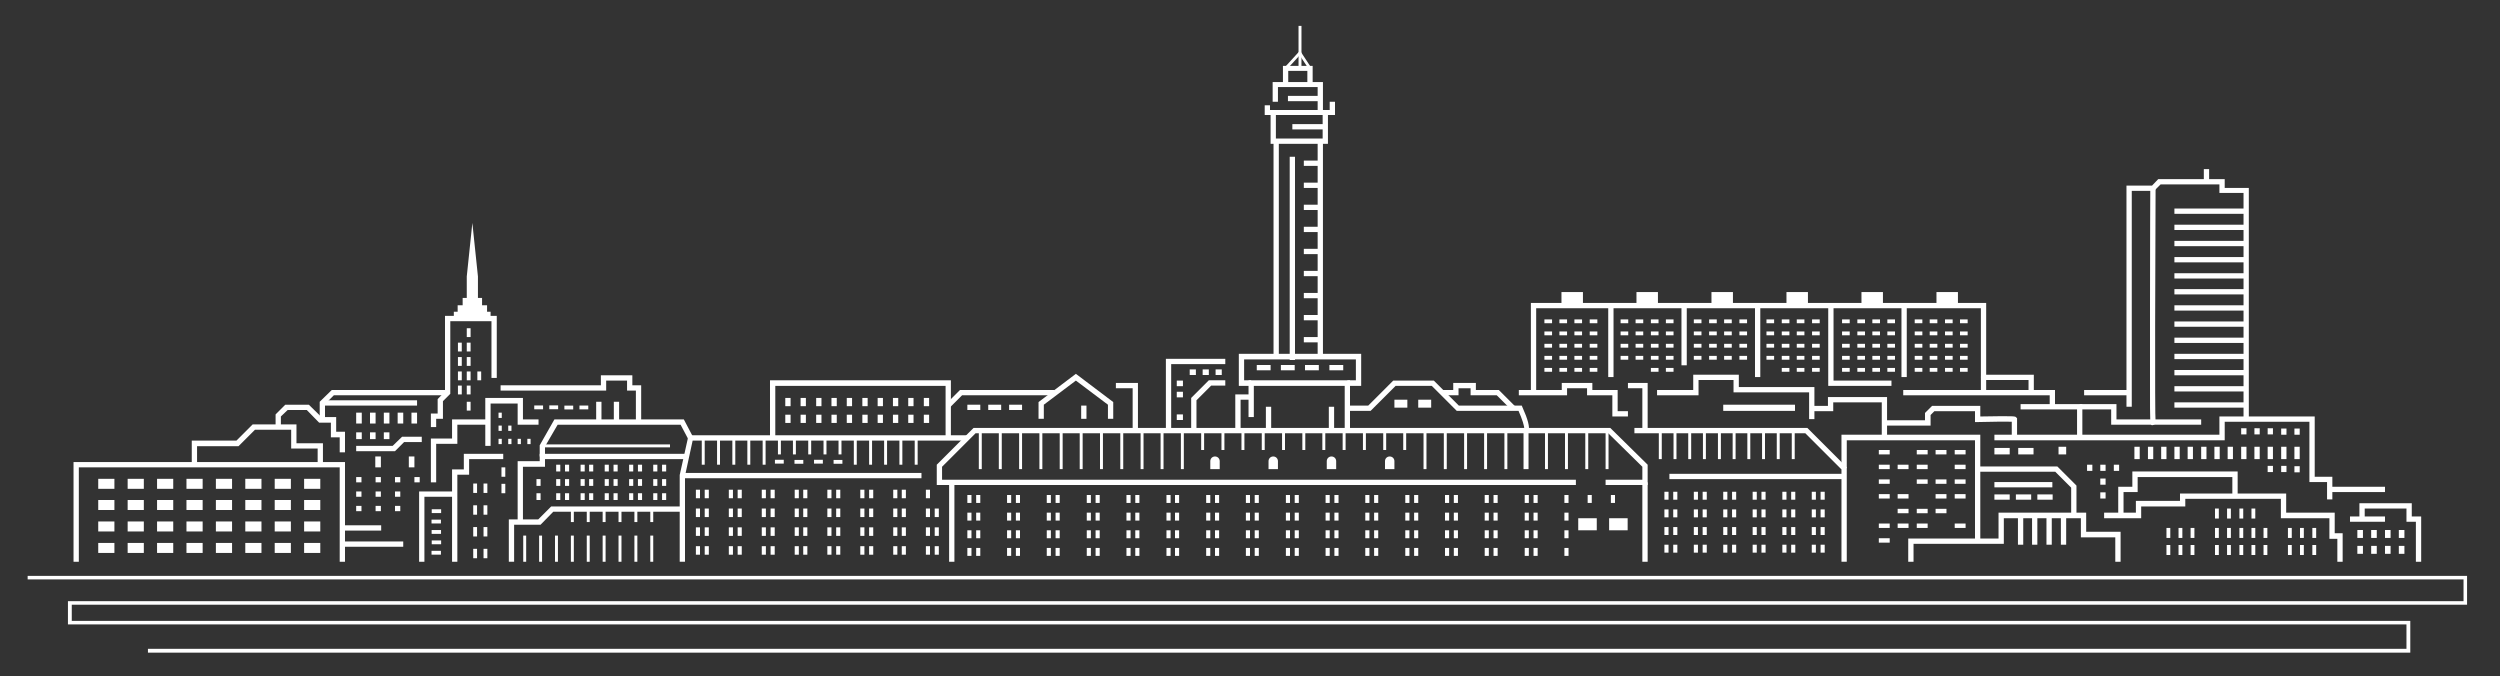 <?xml version="1.0" encoding="utf-8"?>
<!-- Generator: Adobe Illustrator 23.0.1, SVG Export Plug-In . SVG Version: 6.00 Build 0)  -->
<svg version="1.1" id="Vrstva_1" xmlns="http://www.w3.org/2000/svg" xmlns:xlink="http://www.w3.org/1999/xlink" x="0px" y="0px"
	 viewBox="0 0 850 230" style="enable-background:new 0 0 850 230;" xml:space="preserve">
<rect x="0" y="0" width="850" height="230" fill="#333333" stroke="none"/>
<style type="text/css">
	.st0{fill:#FFFFFF;}
</style>
<g>
	<g>
		<polygon class="st0" points="819.5,221.9 50.3,221.9 50.3,220.6 818.2,220.6 818.2,212.3 23.1,212.3 23.1,204.4 837.6,204.4 
			837.6,197 9.4,197 9.4,195.8 838.8,195.8 838.8,205.6 24.4,205.6 24.4,211.1 819.5,211.1 		"/>
	</g>
	<g>
		<rect x="322.7" y="164" class="st0" width="1.8" height="27"/>
		<polygon class="st0" points="560.2,164.9 545.9,164.9 545.9,163.1 558.4,163.1 558.4,158.7 546.8,147.3 331.7,147.3 320.3,158.7 
			320.3,163.1 535.8,163.1 535.8,164.9 318.5,164.9 318.5,158 331,145.5 547.5,145.5 560.2,158 		"/>
		<polygon class="st0" points="627.9,191 626.1,191 626.1,159.6 613.8,147.3 555.7,147.3 555.7,145.5 614.5,145.5 627.9,158.9 		"/>
		<rect x="558.4" y="164" class="st0" width="1.8" height="27"/>
		<polygon class="st0" points="232.9,191 231.1,191 231.1,161.5 234.1,148 328.9,148 328.9,149.8 235.5,149.8 232.9,161.8 		"/>
		<rect x="232" y="160.8" class="st0" width="81.3" height="1.8"/>
		<polygon class="st0" points="446.3,28.8 444.5,28.8 444.5,24.1 438,24.1 438,28.8 436.2,28.8 436.2,22.4 446.3,22.4 		"/>
		<polygon class="st0" points="449.8,38.3 448,38.3 448,29.6 434.5,29.6 434.5,34.6 432.7,34.6 432.7,27.9 449.8,27.9 		"/>
		<polygon class="st0" points="453.9,39.1 430,39.1 430,35.8 431.8,35.8 431.8,37.4 452.1,37.4 452.1,34.6 453.9,34.6 		"/>
		<polygon class="st0" points="451.5,48.9 432,48.9 432,38.3 433.8,38.3 433.8,47.1 449.7,47.1 449.7,38.3 451.5,38.3 		"/>
		<rect x="441.5" y="8.8" class="st0" width="1" height="14.5"/>
		<polygon class="st0" points="437.5,23.6 436.8,22.9 442,17.2 445.8,23 445,23.5 441.9,18.8 		"/>
		<rect x="433" y="48" class="st0" width="1.8" height="73.3"/>
		<rect x="448" y="48" class="st0" width="1.8" height="73.3"/>
		<polygon class="st0" points="421.8,146.4 420,146.4 420,134.1 425.4,134.1 425.4,135.9 421.8,135.9 		"/>
		<polygon class="st0" points="459,146.4 457.2,146.4 457.2,131.2 426.3,131.2 426.3,141.8 424.5,141.8 424.5,129.3 459,129.3 		"/>
		<polygon class="st0" points="462.8,131.2 458.1,131.2 458.1,129.3 461,129.3 461,122.2 423,122.2 423,129.3 425.4,129.3 
			425.4,131.2 421.2,131.2 421.2,120.3 462.8,120.3 		"/>
		<polygon class="st0" points="174.8,191 173,191 173,176.6 183,176.6 187.4,172.2 232,172.2 232,174 188.1,174 183.8,178.4 
			174.8,178.4 		"/>
		<polygon class="st0" points="177.8,177.5 176,177.5 176,156.8 183.5,156.8 183.5,154.3 233.4,154.3 233.4,156.1 185.3,156.1 
			185.3,158.7 177.8,158.7 		"/>
		<polygon class="st0" points="155.5,191 153.7,191 153.7,159.6 157.7,159.6 157.7,154.3 171.1,154.3 171.1,156.1 159.5,156.1 
			159.5,161.4 155.5,161.4 		"/>
		<polygon class="st0" points="144.3,191 142.5,191 142.5,167.1 154.6,167.1 154.6,168.9 144.3,168.9 		"/>
		<polygon class="st0" points="148.3,164 146.5,164 146.5,149.1 153.7,149.1 153.7,142.6 165.9,142.6 165.9,144.4 155.5,144.4 
			155.5,150.9 148.3,150.9 		"/>
		<polygon class="st0" points="117.3,191 115.5,191 115.5,158.9 26.8,158.9 26.8,191 25,191 25,157.1 117.3,157.1 		"/>
		<polygon class="st0" points="109.8,158 108,158 108,152.5 99,152.5 99,146.1 86.7,146.1 81.1,151.7 67,151.7 67,158 65.2,158 
			65.2,149.8 80.4,149.8 85.9,144.3 100.8,144.3 100.8,150.7 109.8,150.7 		"/>
		<rect x="116.4" y="184.1" class="st0" width="20.7" height="1.8"/>
		<rect x="116.4" y="178.6" class="st0" width="13.2" height="1.8"/>
		<polygon class="st0" points="117.3,153.8 115.5,153.8 115.5,148.7 112.5,148.7 112.5,143.7 108.5,143.7 104.3,139.4 97.8,139.4 
			95.5,141.6 95.5,145.2 93.7,145.2 93.7,140.9 97,137.6 105,137.6 109.3,141.8 114.3,141.8 114.3,146.8 117.3,146.8 		"/>
		<polygon class="st0" points="185.3,155.2 183.5,155.2 183.5,151.4 188.5,142.6 232.5,142.6 235.6,148.5 234,149.3 231.4,144.4 
			189.6,144.4 185.3,151.8 		"/>
		<polygon class="st0" points="166.8,151.6 165,151.6 165,135.3 177.8,135.3 177.8,142.6 183.1,142.6 183.1,144.4 176,144.4 
			176,137.2 166.8,137.2 		"/>
		<polygon class="st0" points="673.3,184 671.5,184 671.5,149.7 627.9,149.7 627.9,159.2 626.1,159.2 626.1,147.8 673.3,147.8 		"/>
		<polygon class="st0" points="721,191 719.2,191 719.2,182.7 707.5,182.7 707.5,176.2 681.3,176.2 681.3,184.9 650.6,184.9 
			650.6,191 648.8,191 648.8,183.1 679.5,183.1 679.5,174.3 709.3,174.3 709.3,180.8 721,180.8 		"/>
		<polygon class="st0" points="706,175.3 704.2,175.3 704.2,165.8 698.8,160.4 672.4,160.4 672.4,158.6 699.5,158.6 706,165.1 		"/>
		<polygon class="st0" points="796.5,191 794.7,191 794.7,183.2 792,183.2 792,176.2 775.5,176.2 775.5,169.6 743,169.6 743,172.2 
			728,172.2 728,176.2 715.4,176.2 715.4,174.3 726.2,174.3 726.2,170.3 741.2,170.3 741.2,167.8 777.3,167.8 777.3,174.3 
			793.8,174.3 793.8,181.3 796.5,181.3 		"/>
		<rect x="799" y="175.6" class="st0" width="11.9" height="1.8"/>
		<polygon class="st0" points="823.2,191 821.4,191 821.4,177.4 818.2,177.4 818.2,172.9 804,172.9 804,176.5 802.2,176.5 
			802.2,171.1 820,171.1 820,175.6 823.2,175.6 		"/>
		<polygon class="st0" points="722,175.3 720.2,175.3 720.2,165.5 725,165.5 725,160.3 760.8,160.3 760.8,168.7 759,168.7 
			759,162.2 726.8,162.2 726.8,167.3 722,167.3 		"/>
		<polygon class="st0" points="793,169.8 791.2,169.8 791.2,163.9 785.2,163.9 785.2,143.4 756.4,143.4 756.4,149.7 678.1,149.7 
			678.1,147.8 754.6,147.8 754.6,141.6 787,141.6 787,162.1 793,162.1 		"/>
		<rect x="792.1" y="165.5" class="st0" width="18.8" height="1.8"/>
		<polygon class="st0" points="166.8,108.3 166.8,106 165.6,106 165.6,103.8 163.9,103.8 163.9,101.3 162.5,101.3 162.5,94 
			160.6,75.8 160.6,75.8 158.7,94 158.7,101.3 157.3,101.3 157.3,103.8 155.6,103.8 155.6,106 154.3,106 154.3,108.3 		"/>
		<polygon class="st0" points="148.3,145.2 146.5,145.2 146.5,140.6 148.8,140.6 148.8,135.7 151.3,133.1 151.3,107.4 168.9,107.4 
			168.9,128.5 167.1,128.5 167.1,109.2 153.1,109.2 153.1,133.9 150.6,136.4 150.6,142.4 148.3,142.4 		"/>
		<polygon class="st0" points="110.5,142.8 108.7,142.8 108.7,136.6 112.8,132.6 152.2,132.6 152.2,134.4 113.5,134.4 110.5,137.4 
					"/>
		<polygon class="st0" points="218,143.5 216.2,143.5 216.2,132.8 213.2,132.8 213.2,129.4 206.1,129.4 206.1,132.8 170.2,132.8 
			170.2,131 204.3,131 204.3,127.6 215,127.6 215,131 218,131 		"/>
		<polygon class="st0" points="134.3,153.4 121.1,153.4 121.1,151.6 133.5,151.6 136.7,148.5 143.4,148.5 143.4,150.3 137.4,150.3 
					"/>
		<rect x="33.4" y="162.8" class="st0" width="5.5" height="3.4"/>
		<rect x="43.4" y="162.8" class="st0" width="5.5" height="3.4"/>
		<rect x="53.4" y="162.8" class="st0" width="5.5" height="3.4"/>
		<rect x="63.4" y="162.8" class="st0" width="5.5" height="3.4"/>
		<rect x="73.4" y="162.8" class="st0" width="5.5" height="3.4"/>
		<rect x="83.4" y="162.8" class="st0" width="5.5" height="3.4"/>
		<rect x="93.4" y="162.8" class="st0" width="5.5" height="3.4"/>
		<rect x="103.4" y="162.8" class="st0" width="5.5" height="3.4"/>
		<rect x="33.4" y="170" class="st0" width="5.5" height="3.4"/>
		<rect x="43.4" y="170" class="st0" width="5.5" height="3.4"/>
		<rect x="53.4" y="170" class="st0" width="5.5" height="3.4"/>
		<rect x="63.4" y="170" class="st0" width="5.5" height="3.4"/>
		<rect x="73.4" y="170" class="st0" width="5.5" height="3.4"/>
		<rect x="83.4" y="170" class="st0" width="5.5" height="3.4"/>
		<rect x="93.4" y="170" class="st0" width="5.5" height="3.4"/>
		<rect x="103.4" y="170" class="st0" width="5.5" height="3.4"/>
		<rect x="33.4" y="177.3" class="st0" width="5.5" height="3.4"/>
		<rect x="43.4" y="177.3" class="st0" width="5.5" height="3.4"/>
		<rect x="53.4" y="177.3" class="st0" width="5.5" height="3.4"/>
		<rect x="63.4" y="177.3" class="st0" width="5.5" height="3.4"/>
		<rect x="73.4" y="177.3" class="st0" width="5.5" height="3.4"/>
		<rect x="83.4" y="177.3" class="st0" width="5.5" height="3.4"/>
		<rect x="93.4" y="177.3" class="st0" width="5.5" height="3.4"/>
		<rect x="103.4" y="177.3" class="st0" width="5.5" height="3.4"/>
		<rect x="33.4" y="184.6" class="st0" width="5.5" height="3.4"/>
		<rect x="43.4" y="184.6" class="st0" width="5.5" height="3.4"/>
		<rect x="53.4" y="184.6" class="st0" width="5.5" height="3.4"/>
		<rect x="63.4" y="184.6" class="st0" width="5.5" height="3.4"/>
		<rect x="73.4" y="184.6" class="st0" width="5.5" height="3.4"/>
		<rect x="83.4" y="184.6" class="st0" width="5.5" height="3.4"/>
		<rect x="93.4" y="184.6" class="st0" width="5.5" height="3.4"/>
		<rect x="103.4" y="184.6" class="st0" width="5.5" height="3.4"/>
		<rect x="121.1" y="140.3" class="st0" width="1.9" height="3.7"/>
		<rect x="139" y="155.2" class="st0" width="1.9" height="3.7"/>
		<rect x="127.6" y="155.2" class="st0" width="1.9" height="3.7"/>
		<rect x="140.9" y="162.2" class="st0" width="1.8" height="1.8"/>
		<rect x="158.7" y="111.6" class="st0" width="1.3" height="3"/>
		<rect x="155.7" y="116.5" class="st0" width="1.3" height="3"/>
		<rect x="158.7" y="116.5" class="st0" width="1.3" height="3"/>
		<rect x="155.7" y="121.4" class="st0" width="1.3" height="3"/>
		<rect x="158.7" y="121.4" class="st0" width="1.3" height="3"/>
		<rect x="155.7" y="126.3" class="st0" width="1.3" height="3"/>
		<rect x="158.7" y="126.3" class="st0" width="1.3" height="3"/>
		<rect x="155.7" y="131.1" class="st0" width="1.3" height="3"/>
		<rect x="158.7" y="131.1" class="st0" width="1.3" height="3"/>
		<rect x="158.7" y="136.6" class="st0" width="1.3" height="3"/>
		
			<rect x="182.5" y="137" transform="matrix(-1.836970e-16 1 -1 -1.836970e-16 321.642 -44.642)" class="st0" width="1.3" height="3"/>
		
			<rect x="187.6" y="137" transform="matrix(-1.836970e-16 1 -1 -1.836970e-16 326.767 -49.767)" class="st0" width="1.3" height="3"/>
		
			<rect x="192.8" y="137" transform="matrix(-1.836970e-16 1 -1 -1.836970e-16 331.892 -54.892)" class="st0" width="1.3" height="3"/>
		
			<rect x="264.3" y="155.5" transform="matrix(-1.836970e-16 1 -1 -1.836970e-16 421.975 -107.975)" class="st0" width="1.3" height="3"/>
		
			<rect x="271" y="155.5" transform="matrix(-1.836970e-16 1 -1 -1.836970e-16 428.623 -114.623)" class="st0" width="1.3" height="3"/>
		
			<rect x="277.6" y="155.5" transform="matrix(-1.836970e-16 1 -1 -1.836970e-16 435.271 -121.271)" class="st0" width="1.3" height="3"/>
		
			<rect x="284.3" y="155.5" transform="matrix(-1.836970e-16 1 -1 -1.836970e-16 441.92 -127.92)" class="st0" width="1.3" height="3"/>
		
			<rect x="197.9" y="137" transform="matrix(-1.836970e-16 1 -1 -1.836970e-16 337.017 -60.017)" class="st0" width="1.3" height="3"/>
		<rect x="162.3" y="126.3" class="st0" width="1.3" height="3"/>
		<rect x="134.3" y="162.2" class="st0" width="1.8" height="1.8"/>
		<rect x="127.7" y="162.2" class="st0" width="1.8" height="1.8"/>
		<rect x="121.1" y="162.2" class="st0" width="1.8" height="1.8"/>
		<rect x="134.3" y="167.1" class="st0" width="1.8" height="1.8"/>
		<rect x="127.7" y="167.1" class="st0" width="1.8" height="1.8"/>
		<rect x="121.1" y="167.1" class="st0" width="1.8" height="1.8"/>
		<rect x="134.3" y="172" class="st0" width="1.8" height="1.8"/>
		<rect x="127.7" y="172" class="st0" width="1.8" height="1.8"/>
		<rect x="121.1" y="172" class="st0" width="1.8" height="1.8"/>
		<rect x="125.8" y="140.3" class="st0" width="1.9" height="3.7"/>
		<rect x="130.5" y="140.3" class="st0" width="1.9" height="3.7"/>
		<rect x="121.1" y="147" class="st0" width="1.9" height="2.3"/>
		<rect x="125.8" y="147" class="st0" width="1.9" height="2.3"/>
		<rect x="130.5" y="147" class="st0" width="1.9" height="2.3"/>
		<rect x="135.2" y="140.3" class="st0" width="1.9" height="3.7"/>
		<rect x="139.9" y="140.3" class="st0" width="1.9" height="3.7"/>
		<rect x="109.6" y="136.1" class="st0" width="32.2" height="1.8"/>
		<rect x="202.7" y="136.6" class="st0" width="1.8" height="6.9"/>
		<rect x="208.7" y="136.6" class="st0" width="1.8" height="6.9"/>
		<rect x="164.4" y="164.4" class="st0" width="1.3" height="3.2"/>
		<rect x="164.4" y="171.8" class="st0" width="1.3" height="3.2"/>
		<rect x="164.4" y="179.2" class="st0" width="1.3" height="3.2"/>
		<rect x="164.4" y="186.6" class="st0" width="1.3" height="3.2"/>
		<rect x="160.9" y="164.4" class="st0" width="1.3" height="3.2"/>
		<rect x="169.5" y="140.3" class="st0" width="1.1" height="1.8"/>
		<rect x="169.5" y="144.7" class="st0" width="1.1" height="1.8"/>
		<rect x="169.5" y="149.2" class="st0" width="1.1" height="1.8"/>
		<rect x="172.8" y="149.2" class="st0" width="1.1" height="1.8"/>
		<rect x="172.8" y="144.7" class="st0" width="1.1" height="1.8"/>
		<rect x="176" y="149.2" class="st0" width="1.1" height="1.8"/>
		<rect x="179.3" y="149.2" class="st0" width="1.1" height="1.8"/>
		<rect x="170.5" y="158.9" class="st0" width="1.3" height="3.2"/>
		<rect x="189.1" y="158" class="st0" width="1.4" height="2.3"/>
		<rect x="192.1" y="158" class="st0" width="1.4" height="2.3"/>
		<rect x="236.6" y="166.5" class="st0" width="1.4" height="2.9"/>
		<rect x="239.6" y="166.5" class="st0" width="1.4" height="2.9"/>
		<rect x="236.6" y="172.9" class="st0" width="1.4" height="2.9"/>
		<rect x="239.6" y="172.9" class="st0" width="1.4" height="2.9"/>
		<rect x="236.6" y="179.3" class="st0" width="1.4" height="2.9"/>
		<rect x="239.6" y="179.3" class="st0" width="1.4" height="2.9"/>
		<rect x="236.6" y="185.7" class="st0" width="1.4" height="2.9"/>
		<rect x="239.6" y="185.7" class="st0" width="1.4" height="2.9"/>
		<rect x="247.8" y="166.5" class="st0" width="1.4" height="2.9"/>
		<rect x="250.8" y="166.5" class="st0" width="1.4" height="2.9"/>
		<rect x="247.8" y="172.9" class="st0" width="1.4" height="2.9"/>
		<rect x="250.8" y="172.9" class="st0" width="1.4" height="2.9"/>
		<rect x="247.8" y="179.3" class="st0" width="1.4" height="2.9"/>
		<rect x="250.8" y="179.3" class="st0" width="1.4" height="2.9"/>
		<rect x="247.8" y="185.7" class="st0" width="1.4" height="2.9"/>
		<rect x="250.8" y="185.7" class="st0" width="1.4" height="2.9"/>
		<rect x="259" y="166.5" class="st0" width="1.4" height="2.9"/>
		<rect x="262" y="166.5" class="st0" width="1.4" height="2.9"/>
		<rect x="259" y="172.9" class="st0" width="1.4" height="2.9"/>
		<rect x="262" y="172.9" class="st0" width="1.4" height="2.9"/>
		<rect x="259" y="179.3" class="st0" width="1.4" height="2.9"/>
		<rect x="262" y="179.3" class="st0" width="1.4" height="2.9"/>
		<rect x="259" y="185.7" class="st0" width="1.4" height="2.9"/>
		<rect x="262" y="185.7" class="st0" width="1.4" height="2.9"/>
		<rect x="270.2" y="166.5" class="st0" width="1.4" height="2.9"/>
		<rect x="273.1" y="166.5" class="st0" width="1.4" height="2.9"/>
		<rect x="270.2" y="172.9" class="st0" width="1.4" height="2.9"/>
		<rect x="273.1" y="172.9" class="st0" width="1.4" height="2.9"/>
		<rect x="270.2" y="179.3" class="st0" width="1.4" height="2.9"/>
		<rect x="273.1" y="179.3" class="st0" width="1.4" height="2.9"/>
		<rect x="270.2" y="185.7" class="st0" width="1.4" height="2.9"/>
		<rect x="273.1" y="185.7" class="st0" width="1.4" height="2.9"/>
		<rect x="281.3" y="166.5" class="st0" width="1.4" height="2.9"/>
		<rect x="284.3" y="166.5" class="st0" width="1.4" height="2.9"/>
		<rect x="281.3" y="172.9" class="st0" width="1.4" height="2.9"/>
		<rect x="284.3" y="172.9" class="st0" width="1.4" height="2.9"/>
		<rect x="281.3" y="179.3" class="st0" width="1.4" height="2.9"/>
		<rect x="284.3" y="179.3" class="st0" width="1.4" height="2.9"/>
		<rect x="281.3" y="185.7" class="st0" width="1.4" height="2.9"/>
		<rect x="284.3" y="185.7" class="st0" width="1.4" height="2.9"/>
		<rect x="292.5" y="166.5" class="st0" width="1.4" height="2.9"/>
		<rect x="295.5" y="166.5" class="st0" width="1.4" height="2.9"/>
		<rect x="292.5" y="172.9" class="st0" width="1.4" height="2.9"/>
		<rect x="295.5" y="172.9" class="st0" width="1.4" height="2.9"/>
		<rect x="292.5" y="179.3" class="st0" width="1.4" height="2.9"/>
		<rect x="295.5" y="179.3" class="st0" width="1.4" height="2.9"/>
		<rect x="292.5" y="185.7" class="st0" width="1.4" height="2.9"/>
		<rect x="295.5" y="185.7" class="st0" width="1.4" height="2.9"/>
		<rect x="303.7" y="166.5" class="st0" width="1.4" height="2.9"/>
		<rect x="306.6" y="166.5" class="st0" width="1.4" height="2.9"/>
		<rect x="303.7" y="172.9" class="st0" width="1.4" height="2.9"/>
		<rect x="306.6" y="172.9" class="st0" width="1.4" height="2.9"/>
		<rect x="303.7" y="179.3" class="st0" width="1.4" height="2.9"/>
		<rect x="306.6" y="179.3" class="st0" width="1.4" height="2.9"/>
		<rect x="303.7" y="185.7" class="st0" width="1.4" height="2.9"/>
		<rect x="306.6" y="185.7" class="st0" width="1.4" height="2.9"/>
		<rect x="328.9" y="168.3" class="st0" width="1.4" height="2.7"/>
		<rect x="331.9" y="168.3" class="st0" width="1.4" height="2.7"/>
		<rect x="328.9" y="174.3" class="st0" width="1.4" height="2.7"/>
		<rect x="331.9" y="174.3" class="st0" width="1.4" height="2.7"/>
		<rect x="328.9" y="180.3" class="st0" width="1.4" height="2.7"/>
		<rect x="331.9" y="180.3" class="st0" width="1.4" height="2.7"/>
		<rect x="328.9" y="186.3" class="st0" width="1.4" height="2.7"/>
		<rect x="331.9" y="186.3" class="st0" width="1.4" height="2.7"/>
		<rect x="342.4" y="168.3" class="st0" width="1.4" height="2.7"/>
		<rect x="345.4" y="168.3" class="st0" width="1.4" height="2.7"/>
		<rect x="342.4" y="174.3" class="st0" width="1.4" height="2.7"/>
		<rect x="345.4" y="174.3" class="st0" width="1.4" height="2.7"/>
		<rect x="342.4" y="180.3" class="st0" width="1.4" height="2.7"/>
		<rect x="345.4" y="180.3" class="st0" width="1.4" height="2.7"/>
		<rect x="342.4" y="186.3" class="st0" width="1.4" height="2.7"/>
		<rect x="345.4" y="186.3" class="st0" width="1.4" height="2.7"/>
		<rect x="355.9" y="168.3" class="st0" width="1.4" height="2.7"/>
		<rect x="358.9" y="168.3" class="st0" width="1.4" height="2.7"/>
		<rect x="355.9" y="174.3" class="st0" width="1.4" height="2.7"/>
		<rect x="358.9" y="174.3" class="st0" width="1.4" height="2.7"/>
		<rect x="355.9" y="180.3" class="st0" width="1.4" height="2.7"/>
		<rect x="358.9" y="180.3" class="st0" width="1.4" height="2.7"/>
		<rect x="355.9" y="186.3" class="st0" width="1.4" height="2.7"/>
		<rect x="358.9" y="186.3" class="st0" width="1.4" height="2.7"/>
		<rect x="369.5" y="168.3" class="st0" width="1.4" height="2.7"/>
		<rect x="372.5" y="168.3" class="st0" width="1.4" height="2.7"/>
		<rect x="369.5" y="174.3" class="st0" width="1.4" height="2.7"/>
		<rect x="372.5" y="174.3" class="st0" width="1.4" height="2.7"/>
		<rect x="369.5" y="180.3" class="st0" width="1.4" height="2.7"/>
		<rect x="372.5" y="180.3" class="st0" width="1.4" height="2.7"/>
		<rect x="369.5" y="186.3" class="st0" width="1.4" height="2.7"/>
		<rect x="372.5" y="186.3" class="st0" width="1.4" height="2.7"/>
		<rect x="383" y="168.3" class="st0" width="1.4" height="2.7"/>
		<rect x="386" y="168.3" class="st0" width="1.4" height="2.7"/>
		<rect x="383" y="174.3" class="st0" width="1.4" height="2.7"/>
		<rect x="386" y="174.3" class="st0" width="1.4" height="2.7"/>
		<rect x="383" y="180.3" class="st0" width="1.4" height="2.7"/>
		<rect x="386" y="180.3" class="st0" width="1.4" height="2.7"/>
		<rect x="383" y="186.3" class="st0" width="1.4" height="2.7"/>
		<rect x="386" y="186.3" class="st0" width="1.4" height="2.7"/>
		<rect x="396.6" y="168.3" class="st0" width="1.4" height="2.7"/>
		<rect x="399.5" y="168.3" class="st0" width="1.4" height="2.7"/>
		<rect x="396.6" y="174.3" class="st0" width="1.4" height="2.7"/>
		<rect x="399.5" y="174.3" class="st0" width="1.4" height="2.7"/>
		<rect x="396.6" y="180.3" class="st0" width="1.4" height="2.7"/>
		<rect x="399.5" y="180.3" class="st0" width="1.4" height="2.7"/>
		<rect x="396.6" y="186.3" class="st0" width="1.4" height="2.7"/>
		<rect x="399.5" y="186.3" class="st0" width="1.4" height="2.7"/>
		<rect x="410.1" y="168.3" class="st0" width="1.4" height="2.7"/>
		<rect x="413.1" y="168.3" class="st0" width="1.4" height="2.7"/>
		<rect x="410.1" y="174.3" class="st0" width="1.4" height="2.7"/>
		<rect x="413.1" y="174.3" class="st0" width="1.4" height="2.7"/>
		<rect x="410.1" y="180.3" class="st0" width="1.4" height="2.7"/>
		<rect x="413.1" y="180.3" class="st0" width="1.4" height="2.7"/>
		<rect x="410.1" y="186.3" class="st0" width="1.4" height="2.7"/>
		<rect x="413.1" y="186.3" class="st0" width="1.4" height="2.7"/>
		<rect x="423.6" y="168.3" class="st0" width="1.4" height="2.7"/>
		<rect x="474.1" y="135.9" class="st0" width="4.4" height="2.7"/>
		<rect x="525.1" y="108.6" class="st0" width="2.6" height="1.3"/>
		<rect x="530.2" y="108.6" class="st0" width="2.6" height="1.3"/>
		<rect x="535.3" y="108.6" class="st0" width="2.6" height="1.3"/>
		<rect x="540.5" y="108.6" class="st0" width="2.6" height="1.3"/>
		<rect x="525.1" y="112.7" class="st0" width="2.6" height="1.3"/>
		<rect x="530.2" y="112.7" class="st0" width="2.6" height="1.3"/>
		<rect x="535.3" y="112.7" class="st0" width="2.6" height="1.3"/>
		<rect x="540.5" y="112.7" class="st0" width="2.6" height="1.3"/>
		<rect x="525.1" y="116.9" class="st0" width="2.6" height="1.3"/>
		<rect x="530.2" y="116.9" class="st0" width="2.6" height="1.3"/>
		<rect x="535.3" y="116.9" class="st0" width="2.6" height="1.3"/>
		<rect x="540.5" y="116.9" class="st0" width="2.6" height="1.3"/>
		<rect x="525.1" y="121" class="st0" width="2.6" height="1.3"/>
		<rect x="530.2" y="121" class="st0" width="2.6" height="1.3"/>
		<rect x="535.3" y="121" class="st0" width="2.6" height="1.3"/>
		<rect x="540.5" y="121" class="st0" width="2.6" height="1.3"/>
		<rect x="525.1" y="125.1" class="st0" width="2.6" height="1.3"/>
		<rect x="530.2" y="125.1" class="st0" width="2.6" height="1.3"/>
		<rect x="535.3" y="125.1" class="st0" width="2.6" height="1.3"/>
		<rect x="540.5" y="125.1" class="st0" width="2.6" height="1.3"/>
		<rect x="551" y="108.6" class="st0" width="2.6" height="1.3"/>
		<rect x="556.1" y="108.6" class="st0" width="2.6" height="1.3"/>
		<rect x="561.3" y="108.6" class="st0" width="2.6" height="1.3"/>
		<rect x="566.4" y="108.6" class="st0" width="2.6" height="1.3"/>
		<rect x="551" y="112.7" class="st0" width="2.6" height="1.3"/>
		<rect x="556.1" y="112.7" class="st0" width="2.6" height="1.3"/>
		<rect x="561.3" y="112.7" class="st0" width="2.6" height="1.3"/>
		<rect x="566.4" y="112.7" class="st0" width="2.6" height="1.3"/>
		<rect x="551" y="116.9" class="st0" width="2.6" height="1.3"/>
		<rect x="556.1" y="116.9" class="st0" width="2.6" height="1.3"/>
		<rect x="561.3" y="116.9" class="st0" width="2.6" height="1.3"/>
		<rect x="566.4" y="116.9" class="st0" width="2.6" height="1.3"/>
		<rect x="551" y="121" class="st0" width="2.6" height="1.3"/>
		<rect x="556.1" y="121" class="st0" width="2.6" height="1.3"/>
		<rect x="561.3" y="121" class="st0" width="2.6" height="1.3"/>
		<rect x="566.4" y="121" class="st0" width="2.6" height="1.3"/>
		<rect x="561.3" y="125.1" class="st0" width="2.6" height="1.3"/>
		<rect x="566.4" y="125.1" class="st0" width="2.6" height="1.3"/>
		<rect x="575.9" y="108.6" class="st0" width="2.6" height="1.3"/>
		<rect x="581.1" y="108.6" class="st0" width="2.6" height="1.3"/>
		<rect x="586.2" y="108.6" class="st0" width="2.6" height="1.3"/>
		<rect x="591.4" y="108.6" class="st0" width="2.6" height="1.3"/>
		<rect x="575.9" y="112.7" class="st0" width="2.6" height="1.3"/>
		<rect x="581.1" y="112.7" class="st0" width="2.6" height="1.3"/>
		<rect x="586.2" y="112.7" class="st0" width="2.6" height="1.3"/>
		<rect x="591.4" y="112.7" class="st0" width="2.6" height="1.3"/>
		<rect x="575.9" y="116.9" class="st0" width="2.6" height="1.3"/>
		<rect x="581.1" y="116.9" class="st0" width="2.6" height="1.3"/>
		<rect x="586.2" y="116.9" class="st0" width="2.6" height="1.3"/>
		<rect x="591.4" y="116.9" class="st0" width="2.6" height="1.3"/>
		<rect x="575.9" y="121" class="st0" width="2.6" height="1.3"/>
		<rect x="581.1" y="121" class="st0" width="2.6" height="1.3"/>
		<rect x="586.2" y="121" class="st0" width="2.6" height="1.3"/>
		<rect x="591.4" y="121" class="st0" width="2.6" height="1.3"/>
		<rect x="600.6" y="108.6" class="st0" width="2.6" height="1.3"/>
		<rect x="605.8" y="108.6" class="st0" width="2.6" height="1.3"/>
		<rect x="610.9" y="108.6" class="st0" width="2.6" height="1.3"/>
		<rect x="616.1" y="108.6" class="st0" width="2.6" height="1.3"/>
		<rect x="600.6" y="112.7" class="st0" width="2.6" height="1.3"/>
		<rect x="605.8" y="112.7" class="st0" width="2.6" height="1.3"/>
		<rect x="610.9" y="112.7" class="st0" width="2.6" height="1.3"/>
		<rect x="616.1" y="112.7" class="st0" width="2.6" height="1.3"/>
		<rect x="600.6" y="116.9" class="st0" width="2.6" height="1.3"/>
		<rect x="605.8" y="116.9" class="st0" width="2.6" height="1.3"/>
		<rect x="610.9" y="116.9" class="st0" width="2.6" height="1.3"/>
		<rect x="616.1" y="116.9" class="st0" width="2.6" height="1.3"/>
		<rect x="600.6" y="121" class="st0" width="2.6" height="1.3"/>
		<rect x="605.8" y="121" class="st0" width="2.6" height="1.3"/>
		<rect x="610.9" y="121" class="st0" width="2.6" height="1.3"/>
		<rect x="616.1" y="121" class="st0" width="2.6" height="1.3"/>
		<rect x="605.8" y="125.1" class="st0" width="2.6" height="1.3"/>
		<rect x="610.9" y="125.1" class="st0" width="2.6" height="1.3"/>
		<rect x="616.1" y="125.1" class="st0" width="2.6" height="1.3"/>
		<rect x="626.3" y="108.6" class="st0" width="2.6" height="1.3"/>
		<rect x="631.5" y="108.6" class="st0" width="2.6" height="1.3"/>
		<rect x="636.6" y="108.6" class="st0" width="2.6" height="1.3"/>
		<rect x="641.7" y="108.6" class="st0" width="2.6" height="1.3"/>
		<rect x="626.3" y="112.7" class="st0" width="2.6" height="1.3"/>
		<rect x="631.5" y="112.7" class="st0" width="2.6" height="1.3"/>
		<rect x="636.6" y="112.7" class="st0" width="2.6" height="1.3"/>
		<rect x="641.7" y="112.7" class="st0" width="2.6" height="1.3"/>
		<rect x="626.3" y="116.9" class="st0" width="2.6" height="1.3"/>
		<rect x="631.5" y="116.9" class="st0" width="2.6" height="1.3"/>
		<rect x="636.6" y="116.9" class="st0" width="2.6" height="1.3"/>
		<rect x="641.7" y="116.9" class="st0" width="2.6" height="1.3"/>
		<rect x="626.3" y="121" class="st0" width="2.6" height="1.3"/>
		<rect x="631.5" y="121" class="st0" width="2.6" height="1.3"/>
		<rect x="636.6" y="121" class="st0" width="2.6" height="1.3"/>
		<rect x="641.7" y="121" class="st0" width="2.6" height="1.3"/>
		<rect x="626.3" y="125.1" class="st0" width="2.6" height="1.3"/>
		<rect x="631.5" y="125.1" class="st0" width="2.6" height="1.3"/>
		<rect x="636.6" y="125.1" class="st0" width="2.6" height="1.3"/>
		<rect x="641.7" y="125.1" class="st0" width="2.6" height="1.3"/>
		<rect x="651" y="108.6" class="st0" width="2.6" height="1.3"/>
		<rect x="656.1" y="108.6" class="st0" width="2.6" height="1.3"/>
		<rect x="661.3" y="108.6" class="st0" width="2.6" height="1.3"/>
		<rect x="666.4" y="108.6" class="st0" width="2.6" height="1.3"/>
		<rect x="651" y="112.7" class="st0" width="2.6" height="1.3"/>
		<rect x="656.1" y="112.7" class="st0" width="2.6" height="1.3"/>
		<rect x="661.3" y="112.7" class="st0" width="2.6" height="1.3"/>
		<rect x="666.4" y="112.7" class="st0" width="2.6" height="1.3"/>
		<rect x="651" y="116.9" class="st0" width="2.6" height="1.3"/>
		<rect x="656.1" y="116.9" class="st0" width="2.6" height="1.3"/>
		<rect x="661.3" y="116.9" class="st0" width="2.6" height="1.3"/>
		<rect x="666.4" y="116.9" class="st0" width="2.6" height="1.3"/>
		<rect x="651" y="121" class="st0" width="2.6" height="1.3"/>
		<rect x="656.1" y="121" class="st0" width="2.6" height="1.3"/>
		<rect x="661.3" y="121" class="st0" width="2.6" height="1.3"/>
		<rect x="666.4" y="121" class="st0" width="2.6" height="1.3"/>
		<rect x="651" y="125.1" class="st0" width="2.6" height="1.3"/>
		<rect x="656.1" y="125.1" class="st0" width="2.6" height="1.3"/>
		<rect x="661.3" y="125.1" class="st0" width="2.6" height="1.3"/>
		<rect x="666.4" y="125.1" class="st0" width="2.6" height="1.3"/>
		<rect x="482.2" y="135.9" class="st0" width="4.4" height="2.7"/>
		<rect x="426.6" y="168.3" class="st0" width="1.4" height="2.7"/>
		<rect x="423.6" y="174.3" class="st0" width="1.4" height="2.7"/>
		<rect x="426.6" y="174.3" class="st0" width="1.4" height="2.7"/>
		<rect x="423.6" y="180.3" class="st0" width="1.4" height="2.7"/>
		<rect x="426.6" y="180.3" class="st0" width="1.4" height="2.7"/>
		<rect x="423.6" y="186.3" class="st0" width="1.4" height="2.7"/>
		<rect x="426.6" y="186.3" class="st0" width="1.4" height="2.7"/>
		<rect x="437.2" y="168.3" class="st0" width="1.4" height="2.7"/>
		<rect x="440.2" y="168.3" class="st0" width="1.4" height="2.7"/>
		<rect x="437.2" y="174.3" class="st0" width="1.4" height="2.7"/>
		<rect x="440.2" y="174.3" class="st0" width="1.4" height="2.7"/>
		<rect x="437.2" y="180.3" class="st0" width="1.4" height="2.7"/>
		<rect x="440.2" y="180.3" class="st0" width="1.4" height="2.7"/>
		<rect x="437.2" y="186.3" class="st0" width="1.4" height="2.7"/>
		<rect x="440.2" y="186.3" class="st0" width="1.4" height="2.7"/>
		<rect x="450.7" y="168.3" class="st0" width="1.4" height="2.7"/>
		<rect x="453.7" y="168.3" class="st0" width="1.4" height="2.7"/>
		<rect x="450.7" y="174.3" class="st0" width="1.4" height="2.7"/>
		<rect x="453.7" y="174.3" class="st0" width="1.4" height="2.7"/>
		<rect x="450.7" y="180.3" class="st0" width="1.4" height="2.7"/>
		<rect x="453.7" y="180.3" class="st0" width="1.4" height="2.7"/>
		<rect x="450.7" y="186.3" class="st0" width="1.4" height="2.7"/>
		<rect x="453.7" y="186.3" class="st0" width="1.4" height="2.7"/>
		<rect x="464.2" y="168.3" class="st0" width="1.4" height="2.7"/>
		<rect x="467.2" y="168.3" class="st0" width="1.4" height="2.7"/>
		<rect x="464.2" y="174.3" class="st0" width="1.4" height="2.7"/>
		<rect x="467.2" y="174.3" class="st0" width="1.4" height="2.7"/>
		<rect x="464.2" y="180.3" class="st0" width="1.4" height="2.7"/>
		<rect x="467.2" y="180.3" class="st0" width="1.4" height="2.7"/>
		<rect x="464.2" y="186.3" class="st0" width="1.4" height="2.7"/>
		<rect x="467.2" y="186.3" class="st0" width="1.4" height="2.7"/>
		<rect x="477.8" y="168.3" class="st0" width="1.4" height="2.7"/>
		<rect x="480.8" y="168.3" class="st0" width="1.4" height="2.7"/>
		<rect x="477.8" y="174.3" class="st0" width="1.4" height="2.7"/>
		<rect x="480.8" y="174.3" class="st0" width="1.4" height="2.7"/>
		<rect x="477.8" y="180.3" class="st0" width="1.4" height="2.7"/>
		<rect x="480.8" y="180.3" class="st0" width="1.4" height="2.7"/>
		<rect x="477.8" y="186.3" class="st0" width="1.4" height="2.7"/>
		<rect x="480.8" y="186.3" class="st0" width="1.4" height="2.7"/>
		<rect x="491.3" y="168.3" class="st0" width="1.4" height="2.7"/>
		<rect x="494.3" y="168.3" class="st0" width="1.4" height="2.7"/>
		<rect x="491.3" y="174.3" class="st0" width="1.4" height="2.7"/>
		<rect x="494.3" y="174.3" class="st0" width="1.4" height="2.7"/>
		<rect x="491.3" y="180.3" class="st0" width="1.4" height="2.7"/>
		<rect x="494.3" y="180.3" class="st0" width="1.4" height="2.7"/>
		<rect x="491.3" y="186.3" class="st0" width="1.4" height="2.7"/>
		<rect x="494.3" y="186.3" class="st0" width="1.4" height="2.7"/>
		<rect x="565.9" y="167.2" class="st0" width="1.4" height="2.7"/>
		<rect x="568.9" y="167.2" class="st0" width="1.4" height="2.7"/>
		<rect x="565.9" y="173.2" class="st0" width="1.4" height="2.7"/>
		<rect x="568.9" y="173.2" class="st0" width="1.4" height="2.7"/>
		<rect x="565.9" y="179.2" class="st0" width="1.4" height="2.7"/>
		<rect x="568.9" y="179.2" class="st0" width="1.4" height="2.7"/>
		<rect x="565.9" y="185.2" class="st0" width="1.4" height="2.7"/>
		<rect x="568.9" y="185.2" class="st0" width="1.4" height="2.7"/>
		<rect x="575.9" y="167.2" class="st0" width="1.4" height="2.7"/>
		<rect x="578.9" y="167.2" class="st0" width="1.4" height="2.7"/>
		<rect x="575.9" y="173.2" class="st0" width="1.4" height="2.7"/>
		<rect x="578.9" y="173.2" class="st0" width="1.4" height="2.7"/>
		<rect x="575.9" y="179.2" class="st0" width="1.4" height="2.7"/>
		<rect x="578.9" y="179.2" class="st0" width="1.4" height="2.7"/>
		<rect x="575.9" y="185.2" class="st0" width="1.4" height="2.7"/>
		<rect x="578.9" y="185.2" class="st0" width="1.4" height="2.7"/>
		<rect x="585.9" y="167.2" class="st0" width="1.4" height="2.7"/>
		<rect x="588.9" y="167.2" class="st0" width="1.4" height="2.7"/>
		<rect x="585.9" y="173.2" class="st0" width="1.4" height="2.7"/>
		<rect x="588.9" y="173.2" class="st0" width="1.4" height="2.7"/>
		<rect x="585.9" y="179.2" class="st0" width="1.4" height="2.7"/>
		<rect x="588.9" y="179.2" class="st0" width="1.4" height="2.7"/>
		<rect x="585.9" y="185.2" class="st0" width="1.4" height="2.7"/>
		<rect x="588.9" y="185.2" class="st0" width="1.4" height="2.7"/>
		<rect x="595.9" y="167.2" class="st0" width="1.4" height="2.7"/>
		<rect x="598.9" y="167.2" class="st0" width="1.4" height="2.7"/>
		<rect x="595.9" y="173.2" class="st0" width="1.4" height="2.7"/>
		<rect x="598.9" y="173.2" class="st0" width="1.4" height="2.7"/>
		<rect x="595.9" y="179.2" class="st0" width="1.4" height="2.7"/>
		<rect x="598.9" y="179.2" class="st0" width="1.4" height="2.7"/>
		<rect x="595.9" y="185.2" class="st0" width="1.4" height="2.7"/>
		<rect x="598.9" y="185.2" class="st0" width="1.4" height="2.7"/>
		<rect x="606" y="167.2" class="st0" width="1.4" height="2.7"/>
		<rect x="609" y="167.2" class="st0" width="1.4" height="2.7"/>
		<rect x="606" y="173.2" class="st0" width="1.4" height="2.7"/>
		<rect x="609" y="173.2" class="st0" width="1.4" height="2.7"/>
		<rect x="606" y="179.2" class="st0" width="1.4" height="2.7"/>
		<rect x="609" y="179.2" class="st0" width="1.4" height="2.7"/>
		<rect x="606" y="185.2" class="st0" width="1.4" height="2.7"/>
		<rect x="609" y="185.2" class="st0" width="1.4" height="2.7"/>
		<rect x="616" y="167.2" class="st0" width="1.4" height="2.7"/>
		<rect x="619" y="167.2" class="st0" width="1.4" height="2.7"/>
		<rect x="616" y="173.2" class="st0" width="1.4" height="2.7"/>
		<rect x="619" y="173.2" class="st0" width="1.4" height="2.7"/>
		<rect x="616" y="179.2" class="st0" width="1.4" height="2.7"/>
		<rect x="619" y="179.2" class="st0" width="1.4" height="2.7"/>
		<rect x="616" y="185.2" class="st0" width="1.4" height="2.7"/>
		<rect x="619" y="185.2" class="st0" width="1.4" height="2.7"/>
		<rect x="504.8" y="168.3" class="st0" width="1.4" height="2.7"/>
		<rect x="507.8" y="168.3" class="st0" width="1.4" height="2.7"/>
		<rect x="504.8" y="174.3" class="st0" width="1.4" height="2.7"/>
		<rect x="507.8" y="174.3" class="st0" width="1.4" height="2.7"/>
		<rect x="504.8" y="180.3" class="st0" width="1.4" height="2.7"/>
		<rect x="507.8" y="180.3" class="st0" width="1.4" height="2.7"/>
		<rect x="504.8" y="186.3" class="st0" width="1.4" height="2.7"/>
		<rect x="507.8" y="186.3" class="st0" width="1.4" height="2.7"/>
		<rect x="518.4" y="168.3" class="st0" width="1.4" height="2.7"/>
		<rect x="521.4" y="168.3" class="st0" width="1.4" height="2.7"/>
		<rect x="518.4" y="174.3" class="st0" width="1.4" height="2.7"/>
		<rect x="521.4" y="174.3" class="st0" width="1.4" height="2.7"/>
		<rect x="518.4" y="180.3" class="st0" width="1.4" height="2.7"/>
		<rect x="521.4" y="180.3" class="st0" width="1.4" height="2.7"/>
		<rect x="518.4" y="186.3" class="st0" width="1.4" height="2.7"/>
		<rect x="521.4" y="186.3" class="st0" width="1.4" height="2.7"/>
		<rect x="531.9" y="168.3" class="st0" width="1.4" height="2.7"/>
		<rect x="539.8" y="168.3" class="st0" width="1.4" height="2.7"/>
		<rect x="547.7" y="168.3" class="st0" width="1.4" height="2.7"/>
		<rect x="531.9" y="174.3" class="st0" width="1.4" height="2.7"/>
		<rect x="536.6" y="176.2" class="st0" width="6.3" height="4.1"/>
		<path class="st0" d="M414.7,159.5h-3.2v-2.7c0-0.9,0.7-1.6,1.6-1.6l0,0c0.9,0,1.6,0.7,1.6,1.6V159.5z"/>
		<path class="st0" d="M434.5,159.5h-3.2v-2.7c0-0.9,0.7-1.6,1.6-1.6l0,0c0.9,0,1.6,0.7,1.6,1.6V159.5z"/>
		<path class="st0" d="M454.3,159.5h-3.2v-2.7c0-0.9,0.7-1.6,1.6-1.6l0,0c0.9,0,1.6,0.7,1.6,1.6V159.5z"/>
		<path class="st0" d="M474.1,159.5h-3.2v-2.7c0-0.9,0.7-1.6,1.6-1.6l0,0c0.9,0,1.6,0.7,1.6,1.6V159.5z"/>
		<rect x="547.1" y="176.2" class="st0" width="6.3" height="4.1"/>
		<rect x="531.9" y="180.3" class="st0" width="1.4" height="2.7"/>
		<rect x="531.9" y="186.3" class="st0" width="1.4" height="2.7"/>
		<rect x="314.8" y="166.5" class="st0" width="1.4" height="2.9"/>
		<rect x="314.8" y="172.9" class="st0" width="1.4" height="2.9"/>
		<rect x="317.8" y="172.9" class="st0" width="1.4" height="2.9"/>
		<rect x="314.8" y="179.3" class="st0" width="1.4" height="2.9"/>
		<rect x="317.8" y="179.3" class="st0" width="1.4" height="2.9"/>
		<rect x="314.8" y="185.7" class="st0" width="1.4" height="2.9"/>
		<rect x="317.8" y="185.7" class="st0" width="1.4" height="2.9"/>
		<rect x="197.4" y="158" class="st0" width="1.4" height="2.3"/>
		<rect x="200.3" y="158" class="st0" width="1.4" height="2.3"/>
		<rect x="205.6" y="158" class="st0" width="1.4" height="2.3"/>
		<rect x="208.6" y="158" class="st0" width="1.4" height="2.3"/>
		<rect x="213.9" y="158" class="st0" width="1.4" height="2.3"/>
		<rect x="216.9" y="158" class="st0" width="1.4" height="2.3"/>
		<rect x="222.1" y="158" class="st0" width="1.4" height="2.3"/>
		<rect x="225.1" y="158" class="st0" width="1.4" height="2.3"/>
		<rect x="189.1" y="162.9" class="st0" width="1.4" height="2.3"/>
		<rect x="192.1" y="162.9" class="st0" width="1.4" height="2.3"/>
		<rect x="197.4" y="162.9" class="st0" width="1.4" height="2.3"/>
		<rect x="200.3" y="162.9" class="st0" width="1.4" height="2.3"/>
		<rect x="205.6" y="162.9" class="st0" width="1.4" height="2.3"/>
		<rect x="208.6" y="162.9" class="st0" width="1.4" height="2.3"/>
		<rect x="213.9" y="162.9" class="st0" width="1.4" height="2.3"/>
		<rect x="216.9" y="162.9" class="st0" width="1.4" height="2.3"/>
		<rect x="222.1" y="162.9" class="st0" width="1.4" height="2.3"/>
		<rect x="225.1" y="162.9" class="st0" width="1.4" height="2.3"/>
		<rect x="189.1" y="167.7" class="st0" width="1.4" height="2.3"/>
		<rect x="182.4" y="162.9" class="st0" width="1.4" height="2.3"/>
		<rect x="182.4" y="167.7" class="st0" width="1.4" height="2.3"/>
		<rect x="192.1" y="167.7" class="st0" width="1.4" height="2.3"/>
		<rect x="197.4" y="167.7" class="st0" width="1.4" height="2.3"/>
		<rect x="200.3" y="167.7" class="st0" width="1.4" height="2.3"/>
		<rect x="205.6" y="167.7" class="st0" width="1.4" height="2.3"/>
		<rect x="208.6" y="167.7" class="st0" width="1.4" height="2.3"/>
		<rect x="213.9" y="167.7" class="st0" width="1.4" height="2.3"/>
		<rect x="216.9" y="167.7" class="st0" width="1.4" height="2.3"/>
		<rect x="222.1" y="167.7" class="st0" width="1.4" height="2.3"/>
		<rect x="225.1" y="167.7" class="st0" width="1.4" height="2.3"/>
		<rect x="170.5" y="164.5" class="st0" width="1.3" height="3.2"/>
		<rect x="160.9" y="171.8" class="st0" width="1.3" height="3.2"/>
		
			<rect x="147.7" y="172.2" transform="matrix(-1.836970e-16 1 -1 -1.836970e-16 322.185 25.446)" class="st0" width="1.3" height="3.2"/>
		
			<rect x="147.7" y="175.8" transform="matrix(-1.836970e-16 1 -1 -1.836970e-16 325.718 28.979)" class="st0" width="1.3" height="3.2"/>
		
			<rect x="147.7" y="179.3" transform="matrix(-1.836970e-16 1 -1 -1.836970e-16 329.251 32.513)" class="st0" width="1.3" height="3.2"/>
		
			<rect x="147.7" y="182.8" transform="matrix(-1.836970e-16 1 -1 -1.836970e-16 332.784 36.046)" class="st0" width="1.3" height="3.2"/>
		
			<rect x="147.7" y="186.4" transform="matrix(-1.836970e-16 1 -1 -1.836970e-16 336.317 39.579)" class="st0" width="1.3" height="3.2"/>
		<rect x="160.9" y="179.2" class="st0" width="1.3" height="3.2"/>
		<rect x="160.9" y="186.6" class="st0" width="1.3" height="3.2"/>
		<rect x="184.4" y="151.1" class="st0" width="43.4" height="1"/>
		<rect x="177.9" y="182.1" class="st0" width="1" height="8.9"/>
		<rect x="183.3" y="182.1" class="st0" width="1" height="8.9"/>
		<rect x="188.7" y="182.1" class="st0" width="1" height="8.9"/>
		<rect x="194.1" y="182.1" class="st0" width="1" height="8.9"/>
		<rect x="199.5" y="182.1" class="st0" width="1" height="8.9"/>
		<rect x="204.9" y="182.1" class="st0" width="1" height="8.9"/>
		<rect x="210.3" y="182.1" class="st0" width="1" height="8.9"/>
		<rect x="215.7" y="182.1" class="st0" width="1" height="8.9"/>
		<rect x="221.1" y="182.1" class="st0" width="1" height="8.9"/>
		<rect x="194.1" y="173.5" class="st0" width="1" height="4"/>
		<rect x="199.5" y="173.5" class="st0" width="1" height="4"/>
		<rect x="204.9" y="173.5" class="st0" width="1" height="4"/>
		<rect x="210.3" y="173.5" class="st0" width="1" height="4"/>
		<rect x="215.7" y="173.5" class="st0" width="1" height="4"/>
		<rect x="221.1" y="173.5" class="st0" width="1" height="4"/>
		<rect x="238.6" y="149.4" class="st0" width="1" height="8.6"/>
		<rect x="243.8" y="149.4" class="st0" width="1" height="8.6"/>
		<rect x="249" y="149.4" class="st0" width="1" height="8.6"/>
		<rect x="254.1" y="149.4" class="st0" width="1" height="8.6"/>
		<rect x="259.3" y="149.4" class="st0" width="1" height="8.6"/>
		<rect x="264.5" y="149.4" class="st0" width="1" height="5.1"/>
		<rect x="269.6" y="149.4" class="st0" width="1" height="5.1"/>
		<rect x="274.8" y="149.4" class="st0" width="1" height="5.1"/>
		<rect x="280" y="149.4" class="st0" width="1" height="5.1"/>
		<rect x="285.1" y="149.4" class="st0" width="1" height="5.1"/>
		<rect x="290.3" y="149.4" class="st0" width="1" height="8.6"/>
		<rect x="295.5" y="149.4" class="st0" width="1" height="8.6"/>
		<rect x="300.6" y="149.4" class="st0" width="1" height="8.6"/>
		<rect x="305.8" y="149.4" class="st0" width="1" height="8.6"/>
		<rect x="311" y="149.4" class="st0" width="1" height="8.6"/>
		<rect x="430.4" y="138.3" class="st0" width="1.8" height="8.1"/>
		<rect x="451.8" y="138.3" class="st0" width="1.8" height="8.1"/>
		<rect x="427.3" y="124.1" class="st0" width="4.7" height="1.8"/>
		<rect x="435.5" y="124.1" class="st0" width="4.7" height="1.8"/>
		<rect x="443.7" y="124.1" class="st0" width="4.7" height="1.8"/>
		<rect x="452" y="124.1" class="st0" width="4.7" height="1.8"/>
		<rect x="332.8" y="146.4" class="st0" width="1" height="13.1"/>
		<rect x="339.6" y="146.4" class="st0" width="1" height="13.1"/>
		<rect x="346.5" y="146.4" class="st0" width="1" height="13.1"/>
		<rect x="353.4" y="146.4" class="st0" width="1" height="13.1"/>
		<rect x="360.3" y="146.4" class="st0" width="1" height="13.1"/>
		<rect x="367.1" y="146.4" class="st0" width="1" height="13.1"/>
		<rect x="374" y="146.4" class="st0" width="1" height="13.1"/>
		<rect x="380.9" y="146.4" class="st0" width="1" height="13.1"/>
		<rect x="387.8" y="146.4" class="st0" width="1" height="13.1"/>
		<rect x="394.6" y="146.4" class="st0" width="1" height="13.1"/>
		<rect x="401.5" y="146.4" class="st0" width="1" height="13.1"/>
		<rect x="408.4" y="146.4" class="st0" width="1" height="6.6"/>
		<rect x="415.3" y="146.4" class="st0" width="1" height="6.6"/>
		<rect x="422.1" y="146.4" class="st0" width="1" height="6.6"/>
		<rect x="429" y="146.4" class="st0" width="1" height="6.6"/>
		<rect x="435.9" y="146.4" class="st0" width="1" height="6.6"/>
		<rect x="442.8" y="146.4" class="st0" width="1" height="6.6"/>
		<rect x="449.6" y="146.4" class="st0" width="1" height="6.6"/>
		<rect x="456.5" y="146.4" class="st0" width="1" height="6.6"/>
		<rect x="463.4" y="146.4" class="st0" width="1" height="6.6"/>
		<rect x="470.3" y="146.4" class="st0" width="1" height="6.6"/>
		<rect x="477.1" y="146.4" class="st0" width="1" height="6.6"/>
		<rect x="484" y="146.4" class="st0" width="1" height="13.1"/>
		<rect x="490.9" y="146.4" class="st0" width="1" height="13.1"/>
		<rect x="497.8" y="146.4" class="st0" width="1" height="13.1"/>
		<rect x="504.6" y="146.4" class="st0" width="1" height="13.1"/>
		<rect x="511.5" y="146.4" class="st0" width="1" height="13.1"/>
		<rect x="525.3" y="146.4" class="st0" width="1" height="13.1"/>
		<rect x="532.1" y="146.4" class="st0" width="1" height="13.1"/>
		<rect x="539" y="146.4" class="st0" width="1" height="13.1"/>
		<rect x="545.9" y="146.4" class="st0" width="1" height="13.1"/>
		<rect x="564" y="146.4" class="st0" width="1" height="9.7"/>
		<rect x="569" y="146.4" class="st0" width="1" height="9.7"/>
		<rect x="574" y="146.4" class="st0" width="1" height="9.7"/>
		<rect x="579" y="146.4" class="st0" width="1" height="9.7"/>
		<rect x="584.1" y="146.4" class="st0" width="1" height="9.7"/>
		<rect x="589.1" y="146.4" class="st0" width="1" height="9.7"/>
		<rect x="594.1" y="146.4" class="st0" width="1" height="9.7"/>
		<rect x="599.1" y="146.4" class="st0" width="1" height="9.7"/>
		<rect x="604.1" y="146.4" class="st0" width="1" height="9.7"/>
		<rect x="609.2" y="146.4" class="st0" width="1" height="9.7"/>
		<rect x="567.6" y="161.1" class="st0" width="59.3" height="1.8"/>
		<rect x="638.8" y="153" class="st0" width="3.7" height="1.5"/>
		<rect x="651.7" y="153" class="st0" width="3.7" height="1.5"/>
		<rect x="658.1" y="153" class="st0" width="3.7" height="1.5"/>
		<rect x="664.6" y="153" class="st0" width="3.7" height="1.5"/>
		<rect x="638.8" y="158" class="st0" width="3.7" height="1.5"/>
		<rect x="645.2" y="158" class="st0" width="3.7" height="1.5"/>
		<rect x="651.7" y="158" class="st0" width="3.7" height="1.5"/>
		<rect x="664.6" y="158" class="st0" width="3.7" height="1.5"/>
		<rect x="638.8" y="163" class="st0" width="3.7" height="1.5"/>
		<rect x="651.7" y="163" class="st0" width="3.7" height="1.5"/>
		<rect x="658.1" y="163" class="st0" width="3.7" height="1.5"/>
		<rect x="664.6" y="163" class="st0" width="3.7" height="1.5"/>
		<rect x="638.8" y="168" class="st0" width="3.7" height="1.5"/>
		<rect x="645.2" y="168" class="st0" width="3.7" height="1.5"/>
		<rect x="658.1" y="168" class="st0" width="3.7" height="1.5"/>
		<rect x="664.6" y="168" class="st0" width="3.7" height="1.5"/>
		<rect x="645.2" y="173" class="st0" width="3.7" height="1.5"/>
		<rect x="651.7" y="173" class="st0" width="3.7" height="1.5"/>
		<rect x="658.1" y="173" class="st0" width="3.7" height="1.5"/>
		<rect x="638.8" y="178" class="st0" width="3.7" height="1.5"/>
		<rect x="645.2" y="178" class="st0" width="3.7" height="1.5"/>
		<rect x="651.7" y="178" class="st0" width="3.7" height="1.5"/>
		<rect x="664.6" y="178" class="st0" width="3.7" height="1.5"/>
		<rect x="638.8" y="183" class="st0" width="3.7" height="1.5"/>
		<rect x="678.1" y="152.3" class="st0" width="5.2" height="2.2"/>
		<rect x="699.9" y="151.9" class="st0" width="2.6" height="2.6"/>
		<rect x="725.7" y="151.9" class="st0" width="1.8" height="4.2"/>
		<rect x="730.3" y="151.9" class="st0" width="1.8" height="4.2"/>
		<rect x="734.8" y="151.9" class="st0" width="1.8" height="4.2"/>
		<rect x="739.3" y="151.9" class="st0" width="1.8" height="4.2"/>
		<rect x="709.6" y="158" class="st0" width="1.8" height="2.1"/>
		<rect x="714.1" y="158" class="st0" width="1.8" height="2.1"/>
		<rect x="714.1" y="162.7" class="st0" width="1.8" height="2.1"/>
		<rect x="714.1" y="167.4" class="st0" width="1.8" height="2.1"/>
		<rect x="718.7" y="158" class="st0" width="1.8" height="2.1"/>
		<rect x="743.8" y="151.9" class="st0" width="1.8" height="4.2"/>
		<rect x="748.4" y="151.9" class="st0" width="1.8" height="4.2"/>
		<rect x="752.9" y="151.9" class="st0" width="1.8" height="4.2"/>
		<rect x="757.4" y="151.9" class="st0" width="1.8" height="4.2"/>
		<rect x="762" y="151.9" class="st0" width="1.8" height="4.2"/>
		<rect x="766.5" y="151.9" class="st0" width="1.8" height="4.2"/>
		<rect x="771" y="151.9" class="st0" width="1.8" height="4.2"/>
		<rect x="775.6" y="151.9" class="st0" width="1.8" height="4.2"/>
		<rect x="780.1" y="151.9" class="st0" width="1.8" height="4.2"/>
		
			<rect x="762" y="145.6" transform="matrix(1 3.105926e-03 -3.105926e-03 1 0.459 -2.369)" class="st0" width="1.8" height="2.1"/>
		
			<rect x="766.5" y="145.6" transform="matrix(1 3.049487e-03 -3.049487e-03 1 0.451 -2.34)" class="st0" width="1.8" height="2.1"/>
		
			<rect x="771" y="145.6" transform="matrix(1 3.049423e-03 -3.049423e-03 1 0.451 -2.353)" class="st0" width="1.8" height="2.1"/>
		
			<rect x="775.6" y="145.7" transform="matrix(1 3.049455e-03 -3.049455e-03 1 0.451 -2.367)" class="st0" width="1.8" height="2.1"/>
		
			<rect x="780.1" y="145.7" transform="matrix(1 3.049283e-03 -3.049283e-03 1 0.451 -2.381)" class="st0" width="1.8" height="2.1"/>
		
			<rect x="771" y="158.4" transform="matrix(1 3.105893e-03 -3.105893e-03 1 0.499 -2.397)" class="st0" width="1.8" height="2.1"/>
		
			<rect x="775.6" y="158.4" transform="matrix(1 3.105926e-03 -3.105926e-03 1 0.499 -2.411)" class="st0" width="1.8" height="2.1"/>
		
			<rect x="780.1" y="158.5" transform="matrix(1 3.105751e-03 -3.105751e-03 1 0.499 -2.425)" class="st0" width="1.8" height="2.1"/>
		<rect x="686.2" y="152.3" class="st0" width="5.2" height="2.2"/>
		<rect x="678.1" y="163.9" class="st0" width="19.7" height="1.8"/>
		<rect x="678.1" y="168.1" class="st0" width="5.2" height="1.8"/>
		<rect x="685.4" y="168.1" class="st0" width="5.2" height="1.8"/>
		<rect x="692.7" y="168.1" class="st0" width="5.2" height="1.8"/>
		<rect x="686.1" y="175.3" class="st0" width="1.8" height="9.9"/>
		<rect x="690.9" y="175.3" class="st0" width="1.8" height="9.9"/>
		<rect x="695.8" y="175.3" class="st0" width="1.8" height="9.9"/>
		<rect x="700.7" y="175.3" class="st0" width="1.8" height="9.9"/>
		<rect x="736.6" y="179.5" class="st0" width="1.3" height="3.4"/>
		<rect x="740.7" y="179.5" class="st0" width="1.3" height="3.4"/>
		<rect x="744.8" y="179.5" class="st0" width="1.3" height="3.4"/>
		<rect x="753.1" y="179.5" class="st0" width="1.3" height="3.4"/>
		<rect x="757.2" y="179.5" class="st0" width="1.3" height="3.4"/>
		<rect x="761.4" y="179.5" class="st0" width="1.3" height="3.4"/>
		<rect x="765.5" y="179.5" class="st0" width="1.3" height="3.4"/>
		<rect x="753.1" y="172.9" class="st0" width="1.3" height="3.4"/>
		<rect x="757.2" y="172.9" class="st0" width="1.3" height="3.4"/>
		<rect x="761.4" y="172.9" class="st0" width="1.3" height="3.4"/>
		<rect x="765.5" y="172.9" class="st0" width="1.3" height="3.4"/>
		<rect x="769.6" y="179.5" class="st0" width="1.3" height="3.4"/>
		<rect x="777.9" y="179.5" class="st0" width="1.3" height="3.4"/>
		<rect x="782" y="179.5" class="st0" width="1.3" height="3.4"/>
		<rect x="786.2" y="179.5" class="st0" width="1.3" height="3.4"/>
		<rect x="736.6" y="185.3" class="st0" width="1.3" height="3.4"/>
		<rect x="740.7" y="185.3" class="st0" width="1.3" height="3.4"/>
		<rect x="744.8" y="185.3" class="st0" width="1.3" height="3.4"/>
		<rect x="753.1" y="185.3" class="st0" width="1.3" height="3.4"/>
		<rect x="757.2" y="185.3" class="st0" width="1.3" height="3.4"/>
		<rect x="761.4" y="185.3" class="st0" width="1.3" height="3.4"/>
		<rect x="765.5" y="185.3" class="st0" width="1.3" height="3.4"/>
		<rect x="769.6" y="185.3" class="st0" width="1.3" height="3.4"/>
		<rect x="777.9" y="185.3" class="st0" width="1.3" height="3.4"/>
		<rect x="782" y="185.3" class="st0" width="1.3" height="3.4"/>
		<rect x="786.2" y="185.3" class="st0" width="1.3" height="3.4"/>
		<rect x="801.5" y="180.2" class="st0" width="1.9" height="2.7"/>
		<rect x="806.2" y="180.2" class="st0" width="1.9" height="2.7"/>
		<rect x="810.9" y="180.2" class="st0" width="1.9" height="2.7"/>
		<rect x="815.6" y="180.2" class="st0" width="1.9" height="2.7"/>
		<rect x="801.5" y="185.6" class="st0" width="1.9" height="2.7"/>
		<rect x="806.2" y="185.6" class="st0" width="1.9" height="2.7"/>
		<rect x="810.9" y="185.6" class="st0" width="1.9" height="2.7"/>
		<rect x="815.6" y="185.6" class="st0" width="1.9" height="2.7"/>
		<polygon class="st0" points="323.3,148.9 321.5,148.9 321.5,131.2 263.6,131.2 263.6,148.9 261.8,148.9 261.8,129.3 323.3,129.3 
					"/>
		<polygon class="st0" points="323,138.5 321.8,137.2 326.4,132.6 358.6,132.6 358.6,134.4 327.1,134.4 		"/>
		<polygon class="st0" points="378.5,142.4 376.7,142.4 376.7,137.6 365.8,129.4 354.9,137.6 354.9,142.4 353.1,142.4 353.1,136.7 
			365.8,127.1 378.5,136.7 		"/>
		<polygon class="st0" points="386.9,146.5 385.1,146.5 385.1,132 379.4,132 379.4,130.2 386.9,130.2 		"/>
		<polygon class="st0" points="398.2,146.1 396.4,146.1 396.4,122 416.6,122 416.6,123.8 398.2,123.8 		"/>
		<rect x="328.9" y="137.6" class="st0" width="4.4" height="1.8"/>
		<rect x="336" y="137.6" class="st0" width="4.4" height="1.8"/>
		<rect x="343.1" y="137.6" class="st0" width="4.4" height="1.8"/>
		<rect x="267" y="135.3" class="st0" width="1.8" height="2.8"/>
		<rect x="272.2" y="135.3" class="st0" width="1.8" height="2.8"/>
		<rect x="277.5" y="135.3" class="st0" width="1.8" height="2.8"/>
		<rect x="282.7" y="135.3" class="st0" width="1.8" height="2.8"/>
		<rect x="287.9" y="135.3" class="st0" width="1.8" height="2.8"/>
		<rect x="293.2" y="135.3" class="st0" width="1.8" height="2.8"/>
		<rect x="298.4" y="135.3" class="st0" width="1.8" height="2.8"/>
		<rect x="303.6" y="135.3" class="st0" width="1.8" height="2.8"/>
		<rect x="308.8" y="135.3" class="st0" width="1.8" height="2.8"/>
		<rect x="314.1" y="135.3" class="st0" width="1.8" height="2.8"/>
		<rect x="267" y="141" class="st0" width="1.8" height="2.8"/>
		<rect x="272.2" y="141" class="st0" width="1.8" height="2.8"/>
		<rect x="277.5" y="141" class="st0" width="1.8" height="2.8"/>
		<rect x="282.7" y="141" class="st0" width="1.8" height="2.8"/>
		<rect x="287.9" y="141" class="st0" width="1.8" height="2.8"/>
		<rect x="293.2" y="141" class="st0" width="1.8" height="2.8"/>
		<rect x="298.4" y="141" class="st0" width="1.8" height="2.8"/>
		<rect x="303.6" y="141" class="st0" width="1.8" height="2.8"/>
		<rect x="308.8" y="141" class="st0" width="1.8" height="2.8"/>
		<rect x="314.1" y="141" class="st0" width="1.8" height="2.8"/>
		<path class="st0" d="M519.8,159.5H518v-13.5l0.2-0.2c0.2-0.7-0.7-3.4-1.9-6.1h-21l-8.5-8.5h-12.3l-8.5,8.5h-7.9v-1.8h7.1l8.5-8.5
			h13.8l8.5,8.5h21.4l0.2,0.5c1.9,4.2,2.6,6.9,2.1,8.2V159.5z M518.2,145.9L518.2,145.9L518.2,145.9z"/>
		<polygon class="st0" points="514,139.5 508.9,134.4 500,134.4 500,132 495.9,132 495.9,134.4 490.3,134.4 490.3,132.6 
			494.1,132.6 494.1,130.2 501.8,130.2 501.8,132.6 509.6,132.6 515.2,138.2 		"/>
		<polygon class="st0" points="406.8,146.5 405,146.5 405,135.3 411,129.3 416.6,129.3 416.6,131.1 411.8,131.1 406.8,136.1 		"/>
		<polygon class="st0" points="553.5,141.6 548.2,141.6 548.2,134.4 539.6,134.4 539.6,132 532.8,132 532.8,134.4 516.4,134.4 
			516.4,132.6 531,132.6 531,130.2 541.4,130.2 541.4,132.6 550,132.6 550,139.8 553.5,139.8 		"/>
		<polygon class="st0" points="560.2,146.5 558.4,146.5 558.4,132 553.5,132 553.5,130.2 560.2,130.2 		"/>
		<polygon class="st0" points="616.9,142.5 615.1,142.5 615.1,133.4 589.4,133.4 589.4,129.2 577.5,129.2 577.5,134.4 563.4,134.4 
			563.4,132.6 575.7,132.6 575.7,127.4 591.2,127.4 591.2,131.6 616.9,131.6 		"/>
		<polygon class="st0" points="641.6,148.8 639.8,148.8 639.8,136.8 623.3,136.8 623.3,139.8 616,139.8 616,138 621.5,138 
			621.5,135 641.6,135 		"/>
		<path class="st0" d="M685.8,148.8H684v-5.4c-1.9-0.1-7,0-11.6,0.1l-0.9,0v-3.7h-13.8l-1.3,1.3v3.6h-15.7v-1.8h13.8v-2.5l2.4-2.4
			h16.4v3.6c11.7-0.2,11.9-0.1,12.2,0.3l0.3,0.3l0,0.4V148.8z"/>
		<polygon class="st0" points="698.7,138.9 696.9,138.9 696.9,134.4 647.1,134.4 647.1,132.6 698.7,132.6 		"/>
		<polygon class="st0" points="708,148.8 706.2,148.8 706.2,139.2 687,139.2 687,137.4 708,137.4 		"/>
		<polygon class="st0" points="748.4,144.4 717.8,144.4 717.8,139.2 707.1,139.2 707.1,137.4 719.6,137.4 719.6,142.6 748.4,142.6 
					"/>
		<polygon class="st0" points="764.6,142.5 762.8,142.5 762.8,65.6 754.6,65.6 754.6,62.7 734.6,62.7 732.4,64.9 724.8,64.9 
			724.8,138.3 723,138.3 723,63.1 731.7,63.1 733.8,60.9 756.4,60.9 756.4,63.9 764.6,63.9 		"/>
		<path class="st0" d="M731.7,144.6c-0.7-0.3-0.7-0.3-0.7-13.4c0-7.5,0-17.5,0-27.4c0-19.9,0.1-39.9,0.1-39.9l1.8,0
			c-0.1,21.5-0.3,77.7,0,79.6l-0.9,0.1l0,0.1l0.6,0.6L731.7,144.6z"/>
		<rect x="739.3" y="70.9" class="st0" width="24.4" height="1.8"/>
		<rect x="739.3" y="76.4" class="st0" width="24.4" height="1.8"/>
		<rect x="739.3" y="81.9" class="st0" width="24.4" height="1.8"/>
		<rect x="739.3" y="87.4" class="st0" width="24.4" height="1.8"/>
		<rect x="739.3" y="92.9" class="st0" width="24.4" height="1.8"/>
		<rect x="739.3" y="98.3" class="st0" width="24.4" height="1.8"/>
		<rect x="739.3" y="103.8" class="st0" width="24.4" height="1.8"/>
		<rect x="739.3" y="109.3" class="st0" width="24.4" height="1.8"/>
		<rect x="739.3" y="114.8" class="st0" width="24.4" height="1.8"/>
		<rect x="739.3" y="120.3" class="st0" width="24.4" height="1.8"/>
		<rect x="739.3" y="125.8" class="st0" width="24.4" height="1.8"/>
		<rect x="739.3" y="131.3" class="st0" width="24.4" height="1.8"/>
		<rect x="739.3" y="136.8" class="st0" width="24.4" height="1.8"/>
		<rect x="749.3" y="57.5" class="st0" width="1.8" height="4.3"/>
		<polygon class="st0" points="675.3,133.5 673.5,133.5 673.5,104.8 522.3,104.8 522.3,133.5 520.5,133.5 520.5,103 675.3,103 		"/>
		<path class="st0" d="M691.5,133.5h-1.8v-4.3c-5.6,0-15,0-15.3,0l0-0.9h-0.9c0-0.9,0.8-0.9,1.6-0.9l7.4,0l9,0V133.5z"/>
		<rect x="708.6" y="132.6" class="st0" width="15.2" height="1.8"/>
		<rect x="530.9" y="99.3" class="st0" width="7.3" height="4.7"/>
		<rect x="556.4" y="99.3" class="st0" width="7.3" height="4.7"/>
		<rect x="581.9" y="99.3" class="st0" width="7.3" height="4.7"/>
		<rect x="607.4" y="99.3" class="st0" width="7.3" height="4.7"/>
		<rect x="632.9" y="99.3" class="st0" width="7.3" height="4.7"/>
		<rect x="658.4" y="99.3" class="st0" width="7.3" height="4.7"/>
		<rect x="546.8" y="103.9" class="st0" width="1.8" height="24.3"/>
		<rect x="571.7" y="103.9" class="st0" width="1.8" height="20.3"/>
		<rect x="596.7" y="103.9" class="st0" width="1.8" height="24.3"/>
		<polygon class="st0" points="643.1,131.2 621.6,131.2 621.6,103.9 623.4,103.9 623.4,129.4 643.1,129.4 		"/>
		<rect x="646.5" y="103.9" class="st0" width="1.8" height="24.3"/>
		<rect x="367.6" y="137.9" class="st0" width="1.8" height="4.5"/>
		<rect x="400.1" y="129.4" class="st0" width="2.1" height="1.9"/>
		<rect x="400.1" y="133.2" class="st0" width="2.1" height="1.9"/>
		<rect x="400.1" y="140.9" class="st0" width="2.1" height="1.9"/>
		<rect x="404.5" y="125.6" class="st0" width="2.1" height="1.9"/>
		<rect x="408.9" y="125.6" class="st0" width="2.1" height="1.9"/>
		<rect x="413.3" y="125.6" class="st0" width="2.1" height="1.9"/>
		<rect x="437.9" y="32.6" class="st0" width="10.5" height="1.8"/>
		<rect x="439.4" y="42.2" class="st0" width="11.3" height="1.8"/>
		<rect x="438.5" y="53.3" class="st0" width="1.8" height="69.1"/>
		<rect x="443.3" y="54.6" class="st0" width="5.1" height="1.8"/>
		<rect x="443.3" y="62.1" class="st0" width="5.1" height="1.8"/>
		<rect x="443.3" y="69.6" class="st0" width="5.1" height="1.8"/>
		<rect x="443.3" y="77.1" class="st0" width="5.1" height="1.8"/>
		<rect x="443.3" y="84.6" class="st0" width="5.1" height="1.8"/>
		<rect x="443.3" y="92.1" class="st0" width="5.1" height="1.8"/>
		<rect x="443.3" y="99.6" class="st0" width="5.1" height="1.8"/>
		<rect x="443.3" y="107.1" class="st0" width="5.1" height="1.8"/>
		<rect x="443.3" y="114.6" class="st0" width="5.1" height="1.8"/>
		<rect x="585.9" y="137.6" class="st0" width="24.4" height="2.1"/>
	</g>
</g>
</svg>
